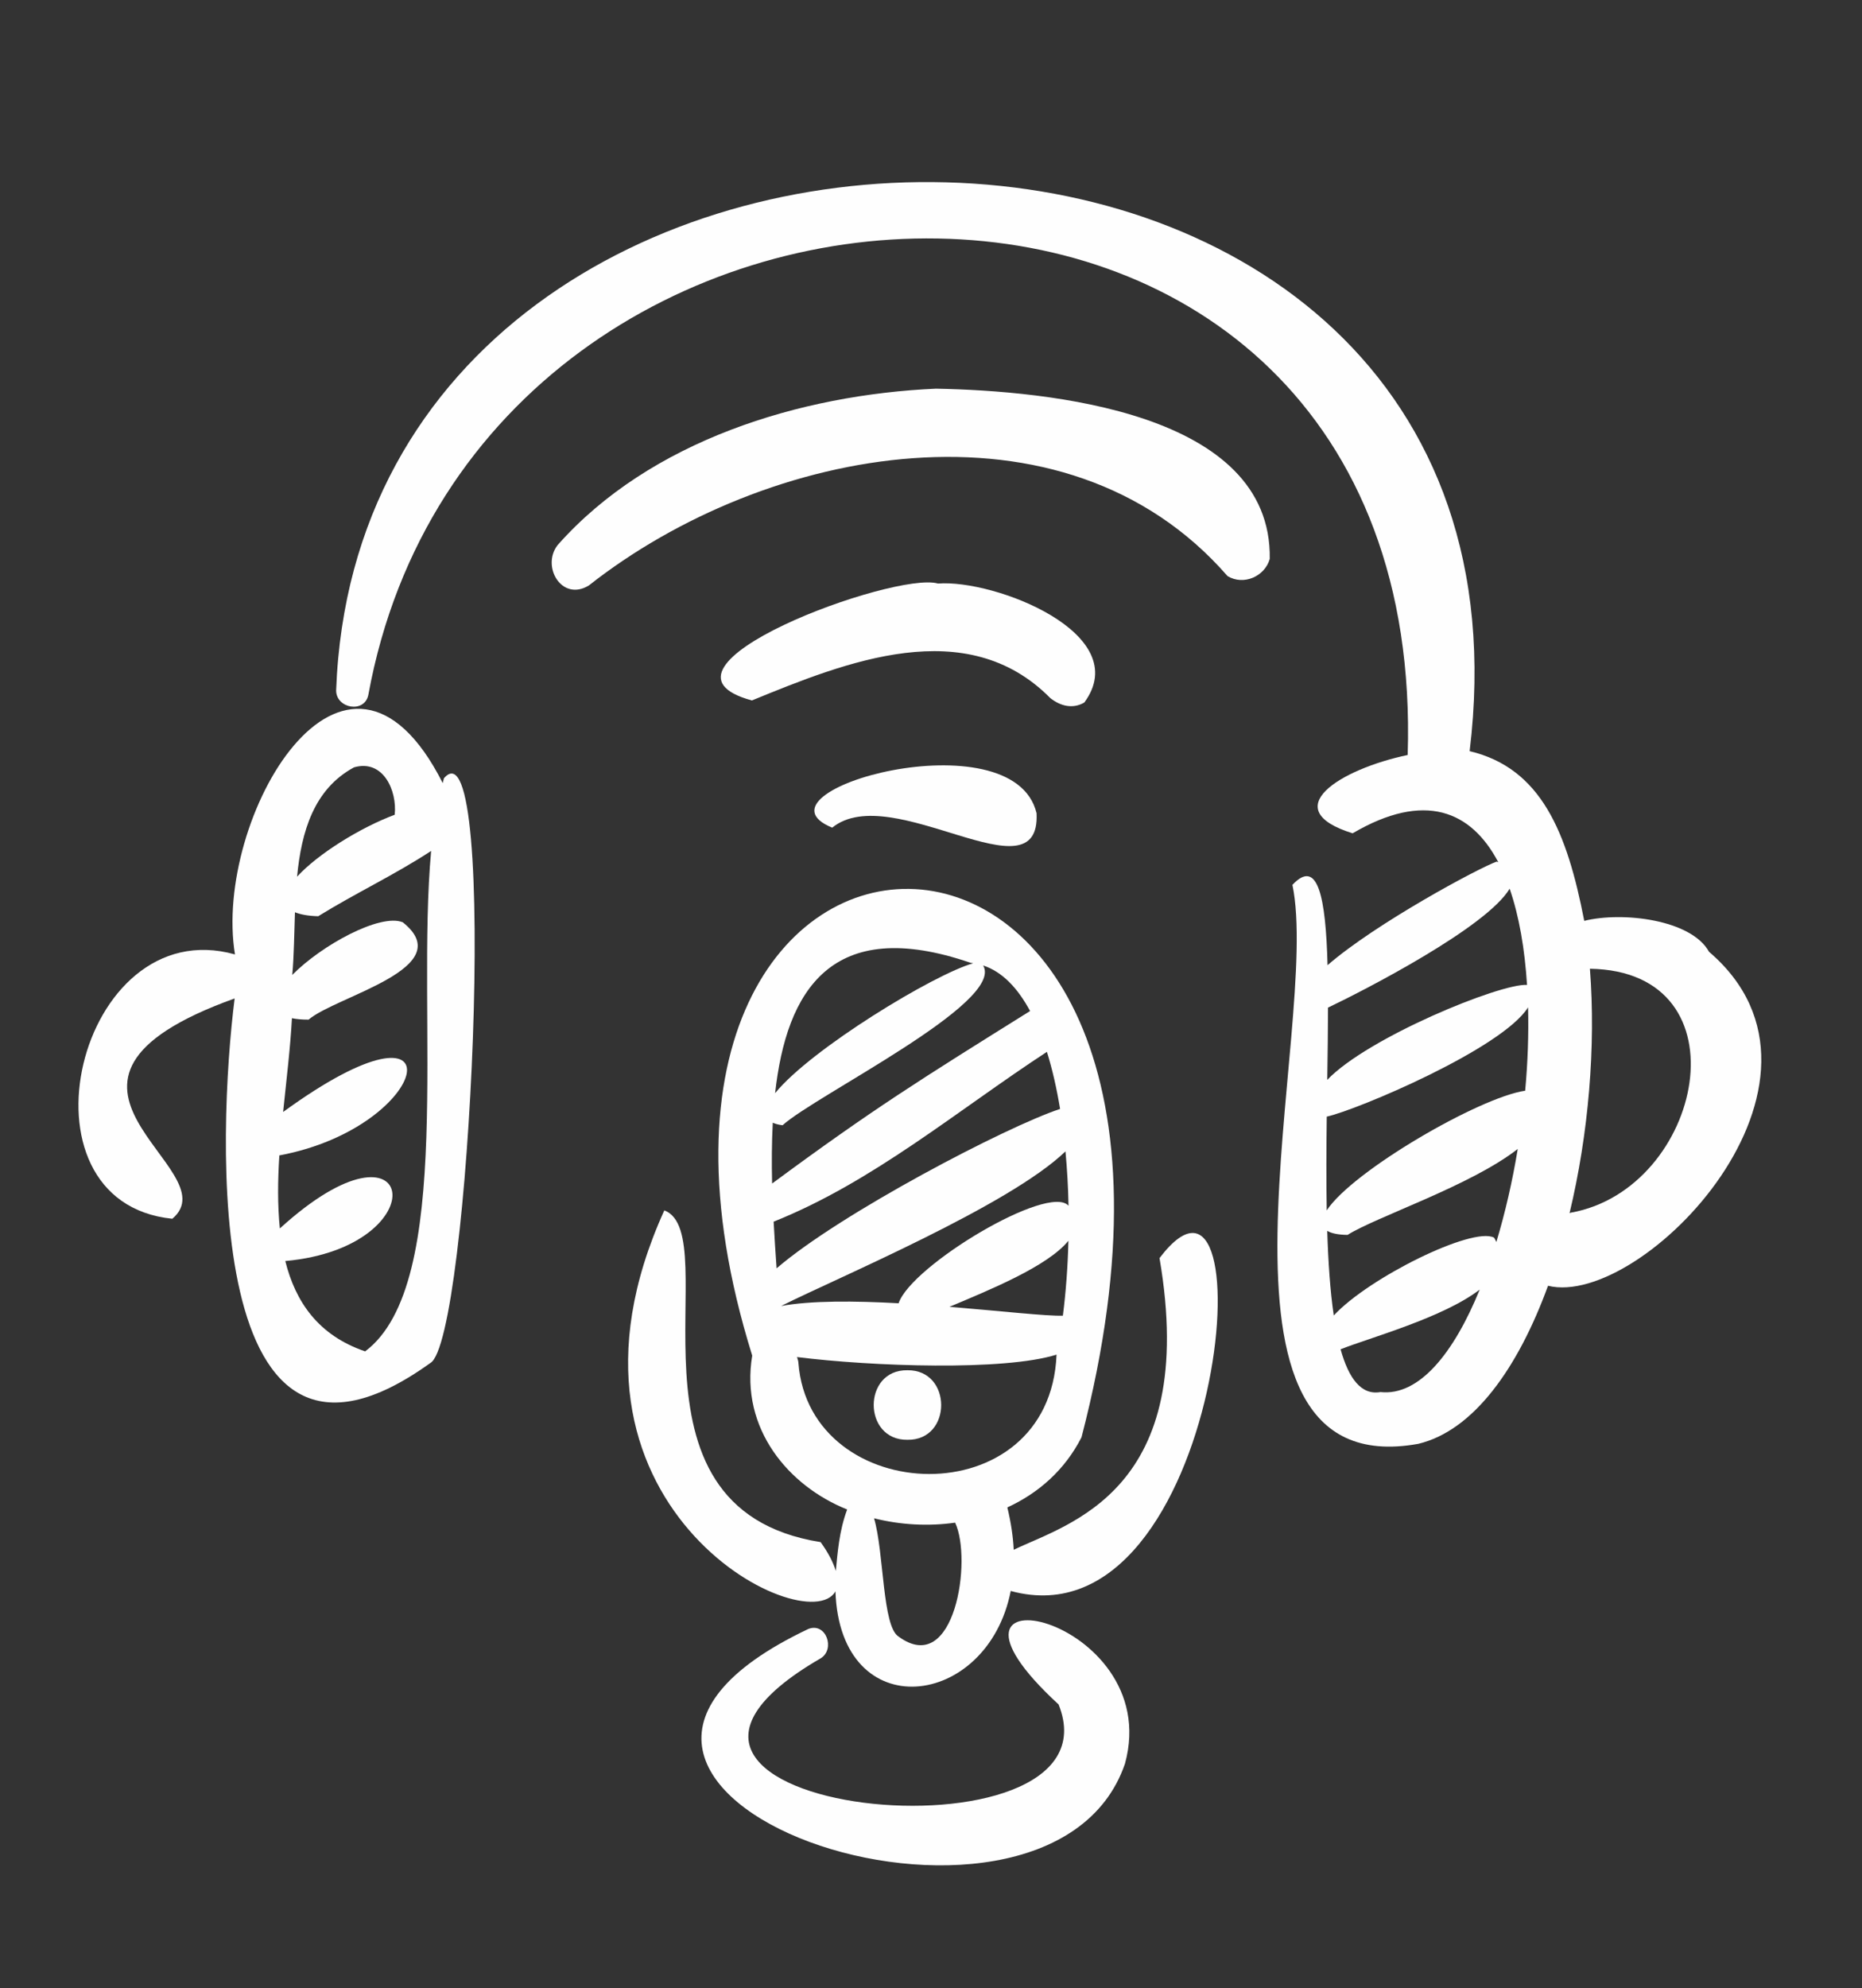 <?xml version="1.0" encoding="UTF-8" standalone="no"?><svg xmlns="http://www.w3.org/2000/svg" xmlns:xlink="http://www.w3.org/1999/xlink" fill="#000000" height="69.7" preserveAspectRatio="xMidYMid meet" version="1" viewBox="-0.1 -4.8 65.3 69.7" width="65.3" zoomAndPan="magnify"><rect x="-0.1" y="-4.8" width="65.3" height="69.7" fill="#333333" stroke="none"/><g id="change1_1"><path d="m37.025,54.949c2.36,5.878-17.795,3.847-8.34-1.62.516-.321.185-1.267-.434-1.028-12.003,5.688,8.394,12.647,11.102,4.723,1.431-5.226-7.804-7.112-2.328-2.075Z" fill="#fefefe"/></g><g id="change1_2"><path d="m15.469,22.481c-.016.052-.026.116-.042.17-3.428-6.77-8.07,1.258-7.286,6.006-5.504-1.543-7.938,8.682-2.198,9.266,2.082-1.751-6.048-4.763,2.186-7.723-.587,4.635-1.183,18.566,6.859,12.782,1.383-.74,2.445-22.776.481-20.501Zm-3.154-.382c1.03-.296,1.517.827,1.427,1.662-1.21.451-2.698,1.376-3.424,2.171.154-1.583.587-3.069,1.997-3.833Zm.388,20.472c-1.634-.56-2.437-1.722-2.798-3.166,5.397-.49,4.67-5.566-.191-1.142-.082-.813-.075-1.677-.017-2.56,5.394-1.01,6.471-6.134.132-1.523.119-1.148.255-2.272.309-3.287.159.032.349.051.584.05.968-.829,5.313-1.812,3.303-3.413-.792-.32-2.85.804-3.875,1.846.061-.67.067-1.425.094-2.197.19.077.45.129.816.139,1.295-.802,2.691-1.456,3.96-2.289-.533,5.783.855,15.18-2.316,17.544Z" fill="#fefefe"/></g><g id="change1_3"><path d="m59.835,28.564c-.621-1.129-3.033-1.418-4.376-1.084-.6-3.103-1.509-5.351-4.019-5.949C54.62-4.647,12.57-4.755,11.688,19.41c.009.627.992.804,1.129.152C16.699-1.685,50.039-2.563,49.267,21.666c-2.376.499-4.625,1.906-1.931,2.745,2.526-1.481,4.16-.788,5.109,1.014-.021-.007-.036-.015-.058-.022-.637.227-4.247,2.168-5.93,3.631-.063-2.373-.336-3.776-1.232-2.815,1.037,4.947-3.903,21.093,4.414,19.594,1.942-.466,3.496-2.655,4.55-5.541,3.296.81,10.981-7.149,5.647-11.707Zm-7.542,10.019c-.756-.391-4.399,1.409-5.618,2.731-.126-.861-.195-1.874-.229-2.967.143.086.373.138.713.142 1-.633,4.321-1.724,5.968-3.013-.187,1.137-.442,2.241-.75,3.262-.029-.052-.044-.103-.083-.156Zm-5.864-4.24c1.033-.223,6.153-2.377,7.06-3.831.024.945-.01,1.93-.101,2.922-1.609.235-6.06,2.817-6.96,4.197-.019-1.065-.013-2.182.001-3.288Zm6.414-7.991c.333.962.53,2.117.61,3.373-.944-.056-5.592,1.847-7.006,3.329.013-.882.025-1.736.026-2.532,1.293-.616,5.567-2.816,6.371-4.171Zm-4.53,17.646c-.675.118-1.113-.475-1.399-1.499,1.002-.4,3.592-1.102,4.879-2.093-.914,2.242-2.13,3.739-3.48,3.592Zm6.68-6.289c-.016.006-.032.011-.049.017.665-2.77.927-5.845.714-8.567,5.571.084,3.96,7.723-.665,8.55Z" fill="#fefefe"/></g><g id="change1_4"><path d="m29.085,24.213c2.093-1.694,7.322,2.575,7.167-.507-.818-3.412-10.277-.768-7.167.507Z" fill="#fefefe"/></g><g id="change1_5"><path d="m37.927,19.826c1.776-2.414-3.149-4.324-5.132-4.17-1.511-.443-10.737,2.957-6.526,4.098,3.305-1.354,7.529-3.056,10.467-.081.348.275.783.392,1.191.153Z" fill="#fefefe"/></g><g id="change1_6"><path d="m32.737,8.824c-4.771.21-10.034,1.818-13.28,5.482-.584.749.144,1.998,1.094,1.417,6.208-4.887,16.675-6.903,22.399-.328.562.34,1.305.015,1.48-.602.085-5.152-7.775-5.892-11.693-5.968Z" fill="#fefefe"/></g><g id="change1_7"><path d="m31.724,43.233c-1.579-.025-1.576,2.458 0,2.438,1.579.025,1.576-2.458-0-2.438Z" fill="#fefefe"/></g><g id="change1_8"><path d="m40.564,39.302c1.401,8.174-3.213,9.307-5.113,10.225-.022-.465-.097-.962-.224-1.485,1.085-.498,2.016-1.308,2.601-2.458,6.662-25.576-18.36-24.713-11.548-2.865-.429,2.572,1.289,4.581,3.33,5.395-.282.75-.337,1.532-.398,2.156-.084-.283-.248-.615-.533-1.012-7.455-1.179-3.273-10.787-5.481-11.629-4.683,10.31,5.009,15.144,6.001,13.355.164,4.764,5.333,4.138,6.147-.013,7.507,2.045,9.093-16.77,5.218-11.669Zm-7.365,1.708c1.407-.594,3.443-1.418,4.17-2.316-.022.908-.088,1.796-.194,2.626-.564.021-2.157-.161-3.977-.31Zm3.878-6.937c-1.886.622-7.719,3.671-9.942,5.588-.037-.53-.074-1.078-.104-1.636,3.482-1.39,6.442-3.899,9.584-5.953.192.612.344,1.288.462,2.002Zm-9.784,6.908c1.961-.983,7.997-3.514,9.973-5.42.058.626.095,1.265.107,1.906-.697-.794-5.517,2.098-5.959,3.418-1.544-.085-3.066-.097-4.121.096Zm8.732-10.34c-3.826,2.389-5.513,3.435-9.047,6.047-.018-.718-.013-1.434.023-2.131.091.039.2.071.344.088,1.152-1.048,7.807-4.302,7.033-5.601.668.217,1.213.79,1.647,1.597Zm-2.09-1.691c.032.003.061.013.093.018-1.35.374-5.69,3.001-6.945,4.553.398-3.591,1.973-6.247,6.853-4.571Zm-6.035,14.022c-.004-.077-.031-.136-.049-.201,2.625.329,7.261.493,9.102-.085-.232,5.691-8.668,5.372-9.053.286Zm3.52,9.602c-.583-.343-.513-2.954-.867-4.151.92.231,1.898.288,2.843.153.609,1.285-.009,5.434-1.976,3.998Z" fill="#fefefe"/></g></svg>